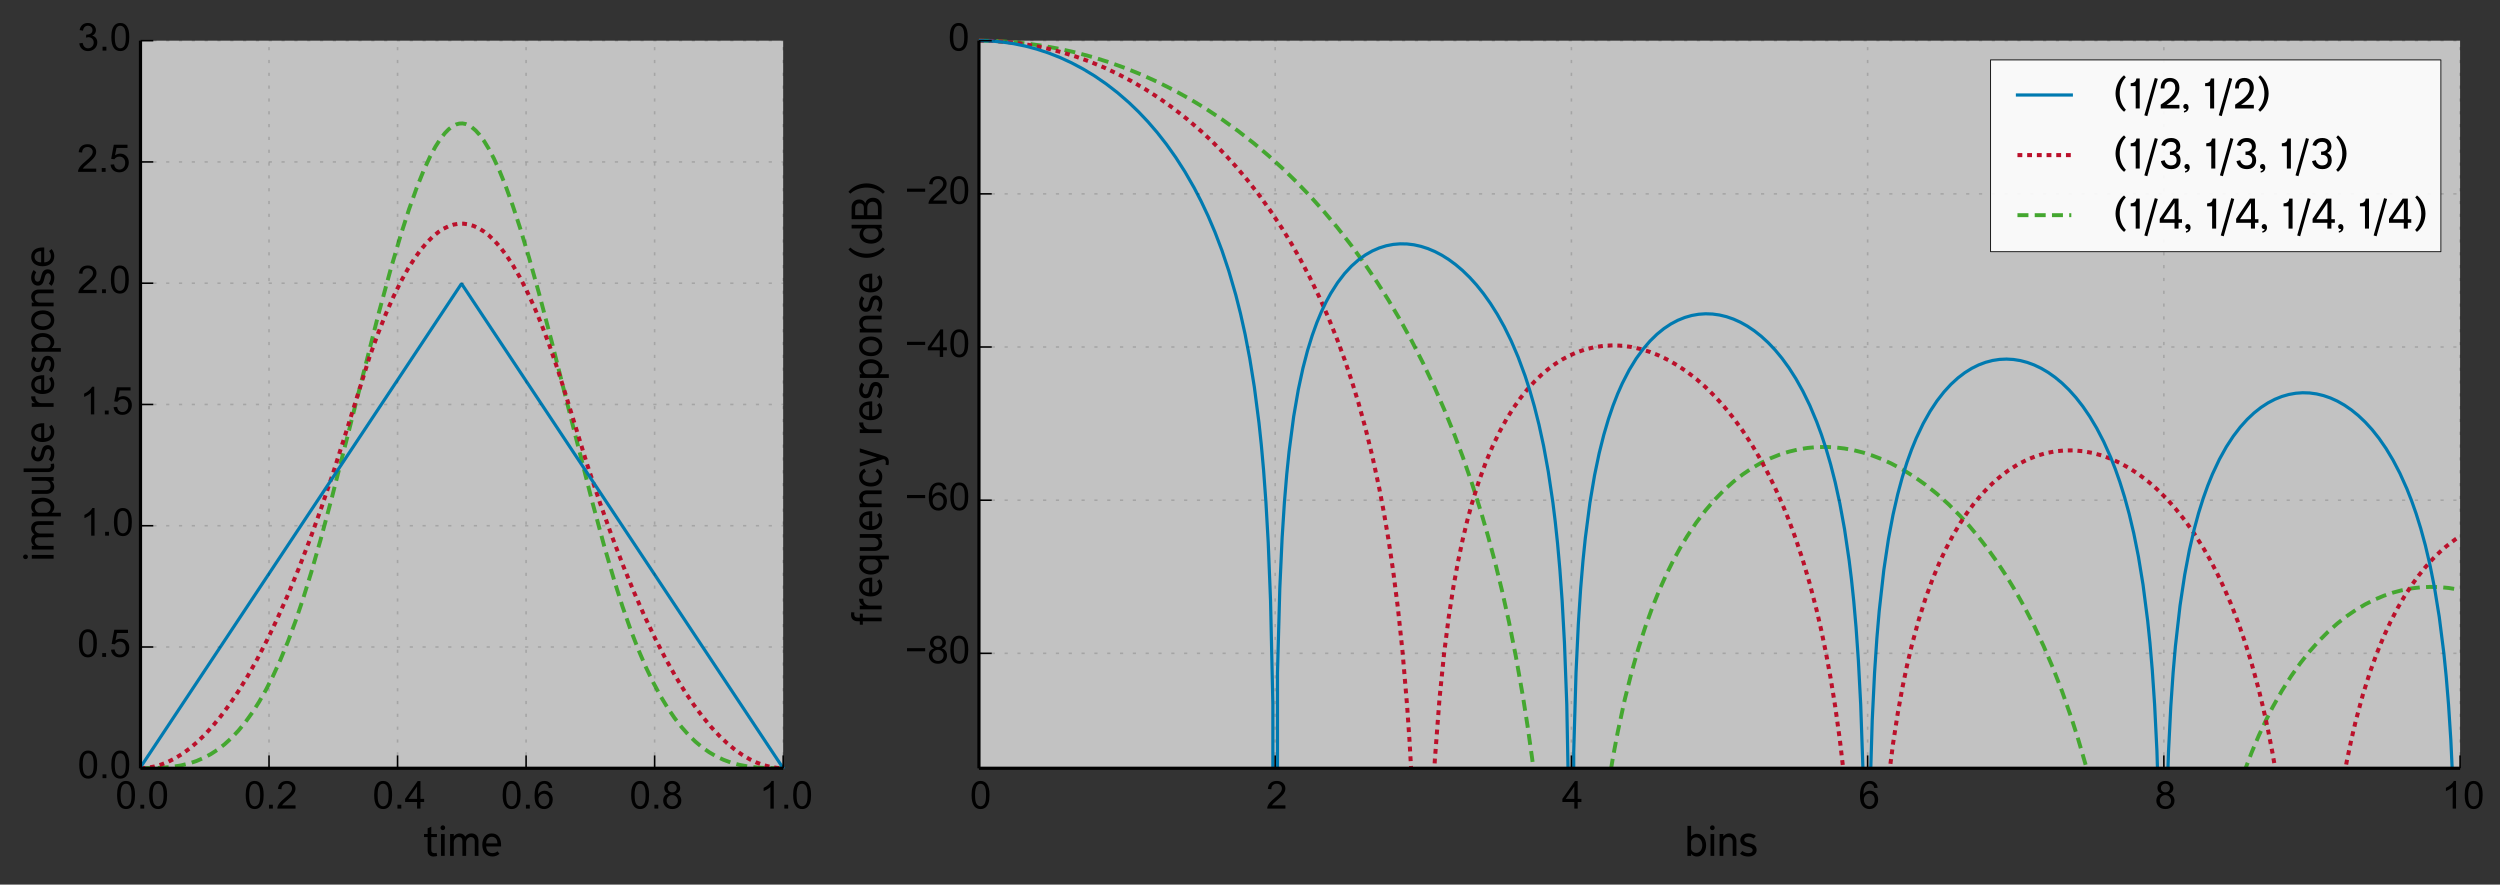 <?xml version="1.0" encoding="utf-8" standalone="no"?>
<!DOCTYPE svg PUBLIC "-//W3C//DTD SVG 1.1//EN"
  "http://www.w3.org/Graphics/SVG/1.1/DTD/svg11.dtd">
<!-- Created with matplotlib (http://matplotlib.org/) -->
<svg height="276pt" version="1.1" viewBox="0 0 780 276" width="780pt" xmlns="http://www.w3.org/2000/svg" xmlns:xlink="http://www.w3.org/1999/xlink">
 <rect x="0" y="0" width="780" height="276" fill="#333333" stroke="none"/>
 <defs>
  <style type="text/css">
*{stroke-linecap:butt;stroke-linejoin:round;}
  </style>
 </defs>
 <g id="figure_1">
  <g id="patch_1">
   <path d="
M0 276.48
L780.48 276.48
L780.48 0
L0 0
z
" style="fill:none;"/>
  </g>
  <g id="axes_1">
   <g id="patch_2">
    <path d="
M43.832 239.69
L244.347 239.69
L244.347 12.687
L43.832 12.687
z
" style="fill:#ffffff;opacity:0.7;"/>
   </g>
   <g id="line2d_1">
    <path clip-path="url(#pfafe77931d)" d="
M43.832 239.69
L43.832 239.69
L49.902 239.583
L53.427 239.296
L56.364 238.836
L58.91 238.225
L61.26 237.451
L63.609 236.443
L65.763 235.287
L67.917 233.886
L70.071 232.215
L72.225 230.25
L74.379 227.969
L76.533 225.346
L78.687 222.359
L80.841 218.983
L82.995 215.196
L85.149 210.972
L87.499 205.84
L89.849 200.13
L92.198 193.811
L94.548 186.854
L97.094 178.619
L100.031 168.357
L103.556 155.212
L108.451 136.005
L118.242 97.39
L121.962 83.745
L125.095 73.119
L127.641 65.227
L129.991 58.644
L132.145 53.281
L134.103 49.025
L135.865 45.746
L137.432 43.301
L138.803 41.548
L139.977 40.345
L141.152 39.433
L142.327 38.824
L143.306 38.554
L144.285 38.509
L145.264 38.689
L146.243 39.09
L147.223 39.704
L148.397 40.715
L149.572 42.011
L150.943 43.869
L152.51 46.427
L154.076 49.423
L155.839 53.281
L157.797 58.129
L159.951 64.081
L162.3 71.234
L165.042 80.328
L168.175 91.531
L172.091 106.426
L178.357 131.312
L184.819 156.708
L188.54 170.467
L191.673 181.224
L194.218 189.246
L196.764 196.52
L199.114 202.581
L201.464 208.047
L203.813 212.948
L206.163 217.314
L208.317 220.874
L210.471 224.035
L212.625 226.82
L214.779 229.254
L216.933 231.36
L219.087 233.161
L221.241 234.682
L223.395 235.947
L225.745 237.061
L228.094 237.929
L230.64 238.627
L233.381 239.14
L236.515 239.485
L240.235 239.658
L244.347 239.69
L244.347 239.69" style="fill:none;stroke:#44a730;stroke-dasharray:3.425,1.957;stroke-dashoffset:0.0;stroke-width:1.223;"/>
   </g>
   <g id="line2d_2">
    <path clip-path="url(#pfafe77931d)" d="
M43.832 239.69
L43.832 239.688
L45.986 239.539
L48.14 239.155
L50.294 238.537
L52.448 237.685
L54.602 236.599
L56.756 235.277
L59.105 233.569
L61.455 231.582
L63.805 229.315
L66.351 226.545
L68.896 223.448
L71.638 219.747
L74.379 215.665
L77.316 210.871
L80.254 205.641
L83.387 199.582
L86.52 193.027
L89.849 185.52
L93.177 177.452
L96.702 168.3
L100.227 158.52
L103.947 147.516
L107.668 135.812
L115.305 111.342
L117.85 104.291
L120.396 97.895
L122.746 92.573
L125.095 87.807
L127.249 83.929
L129.403 80.52
L131.361 77.828
L133.32 75.522
L135.082 73.78
L136.844 72.35
L138.411 71.342
L139.977 70.584
L141.544 70.072
L143.11 69.809
L144.677 69.793
L146.243 70.026
L147.81 70.506
L149.377 71.234
L150.943 72.21
L152.51 73.435
L154.272 75.108
L156.034 77.096
L157.992 79.672
L159.951 82.635
L162.105 86.343
L164.259 90.519
L166.608 95.61
L168.958 101.258
L171.504 108.006
L174.049 115.41
L176.595 123.468
L183.253 145.11
L187.169 156.829
L190.889 167.244
L194.414 176.466
L197.743 184.6
L201.072 192.173
L204.401 199.187
L207.534 205.277
L210.667 210.871
L213.604 215.665
L216.346 219.747
L219.087 223.448
L221.828 226.77
L224.374 229.515
L226.92 231.932
L229.269 233.873
L231.619 235.535
L233.969 236.918
L236.123 237.941
L238.277 238.729
L240.431 239.283
L242.585 239.603
L244.347 239.69
L244.347 239.69" style="fill:none;stroke:#bb102b;stroke-dasharray:1.513,1.513;stroke-dashoffset:0.0;stroke-width:1.261;"/>
   </g>
   <g id="line2d_3">
    <path clip-path="url(#pfafe77931d)" d="
M43.832 239.69
L43.832 239.395
L143.894 88.65
L144.09 88.65
L244.347 239.69
L244.347 239.69" style="fill:none;stroke:#007ab0;stroke-linecap:square;"/>
   </g>
   <g id="matplotlib.axis_1">
    <g id="xtick_1">
     <g id="line2d_4">
      <path clip-path="url(#pfafe77931d)" d="
M43.832 239.69
L43.832 12.687" style="fill:none;opacity:0.15;stroke:#000000;stroke-dasharray:1,3;stroke-dashoffset:0.0;stroke-width:0.5;"/>
     </g>
     <g id="line2d_5">
      <defs>
       <path d="
M0 0
L0 -4" id="m93b0483c22" style="stroke:#000000;stroke-width:0.5;"/>
      </defs>
      <g>
       <use style="stroke:#000000;stroke-width:0.5;" x="43.832" xlink:href="#m93b0483c22" y="239.69"/>
      </g>
     </g>
     <g id="text_1">
      <!-- 0.0 -->
      <defs>
       <path d="
M4.156 35.297
Q4.156 48 6.766 55.734
Q9.375 63.484 14.516 67.672
Q19.672 71.875 27.484 71.875
Q33.25 71.875 37.594 69.547
Q41.938 67.234 44.766 62.859
Q47.609 58.5 49.219 52.219
Q50.828 45.953 50.828 35.297
Q50.828 22.703 48.234 14.969
Q45.656 7.234 40.5 3
Q35.359 -1.219 27.484 -1.219
Q17.141 -1.219 11.234 6.203
Q4.156 15.141 4.156 35.297
M13.188 35.297
Q13.188 17.672 17.312 11.828
Q21.438 6 27.484 6
Q33.547 6 37.672 11.859
Q41.797 17.719 41.797 35.297
Q41.797 52.984 37.672 58.781
Q33.547 64.594 27.391 64.594
Q21.344 64.594 17.719 59.469
Q13.188 52.938 13.188 35.297" id="ArialMT-30"/>
       <path d="
M9.078 0
L9.078 10.016
L19.094 10.016
L19.094 0
z
" id="ArialMT-2e"/>
      </defs>
      <g transform="translate(36.028 252.279)scale(0.12 -0.12)">
       <use xlink:href="#ArialMT-30"/>
       <use x="55.615" xlink:href="#ArialMT-2e"/>
       <use x="83.398" xlink:href="#ArialMT-30"/>
      </g>
     </g>
    </g>
    <g id="xtick_2">
     <g id="line2d_6">
      <path clip-path="url(#pfafe77931d)" d="
M83.935 239.69
L83.935 12.687" style="fill:none;opacity:0.15;stroke:#000000;stroke-dasharray:1,3;stroke-dashoffset:0.0;stroke-width:0.5;"/>
     </g>
     <g id="line2d_7">
      <g>
       <use style="stroke:#000000;stroke-width:0.5;" x="83.935" xlink:href="#m93b0483c22" y="239.69"/>
      </g>
     </g>
     <g id="text_2">
      <!-- 0.2 -->
      <defs>
       <path d="
M50.344 8.453
L50.344 0
L3.031 0
Q2.938 3.172 4.047 6.109
Q5.859 10.938 9.828 15.625
Q13.812 20.312 21.344 26.469
Q33.016 36.031 37.109 41.625
Q41.219 47.219 41.219 52.203
Q41.219 57.422 37.469 61
Q33.734 64.594 27.734 64.594
Q21.391 64.594 17.578 60.781
Q13.766 56.984 13.719 50.25
L4.688 51.172
Q5.609 61.281 11.656 66.578
Q17.719 71.875 27.938 71.875
Q38.234 71.875 44.234 66.156
Q50.25 60.453 50.25 52
Q50.25 47.703 48.484 43.547
Q46.734 39.406 42.656 34.812
Q38.578 30.219 29.109 22.219
Q21.188 15.578 18.938 13.203
Q16.703 10.844 15.234 8.453
z
" id="ArialMT-32"/>
      </defs>
      <g transform="translate(76.16 252.279)scale(0.12 -0.12)">
       <use xlink:href="#ArialMT-30"/>
       <use x="55.615" xlink:href="#ArialMT-2e"/>
       <use x="83.398" xlink:href="#ArialMT-32"/>
      </g>
     </g>
    </g>
    <g id="xtick_3">
     <g id="line2d_8">
      <path clip-path="url(#pfafe77931d)" d="
M124.038 239.69
L124.038 12.687" style="fill:none;opacity:0.15;stroke:#000000;stroke-dasharray:1,3;stroke-dashoffset:0.0;stroke-width:0.5;"/>
     </g>
     <g id="line2d_9">
      <g>
       <use style="stroke:#000000;stroke-width:0.5;" x="124.038" xlink:href="#m93b0483c22" y="239.69"/>
      </g>
     </g>
     <g id="text_3">
      <!-- 0.4 -->
      <defs>
       <path d="
M32.328 0
L32.328 17.141
L1.266 17.141
L1.266 25.203
L33.938 71.578
L41.109 71.578
L41.109 25.203
L50.781 25.203
L50.781 17.141
L41.109 17.141
L41.109 0
z

M32.328 25.203
L32.328 57.469
L9.906 25.203
z
" id="ArialMT-34"/>
      </defs>
      <g transform="translate(116.237 252.279)scale(0.12 -0.12)">
       <use xlink:href="#ArialMT-30"/>
       <use x="55.615" xlink:href="#ArialMT-2e"/>
       <use x="83.398" xlink:href="#ArialMT-34"/>
      </g>
     </g>
    </g>
    <g id="xtick_4">
     <g id="line2d_10">
      <path clip-path="url(#pfafe77931d)" d="
M164.141 239.69
L164.141 12.687" style="fill:none;opacity:0.15;stroke:#000000;stroke-dasharray:1,3;stroke-dashoffset:0.0;stroke-width:0.5;"/>
     </g>
     <g id="line2d_11">
      <g>
       <use style="stroke:#000000;stroke-width:0.5;" x="164.141" xlink:href="#m93b0483c22" y="239.69"/>
      </g>
     </g>
     <g id="text_4">
      <!-- 0.6 -->
      <defs>
       <path d="
M49.75 54.047
L41.016 53.375
Q39.844 58.547 37.703 60.891
Q34.125 64.656 28.906 64.656
Q24.703 64.656 21.531 62.312
Q17.391 59.281 14.984 53.469
Q12.594 47.656 12.5 36.922
Q15.672 41.75 20.266 44.094
Q24.859 46.438 29.891 46.438
Q38.672 46.438 44.844 39.969
Q51.031 33.5 51.031 23.25
Q51.031 16.5 48.125 10.719
Q45.219 4.938 40.141 1.859
Q35.062 -1.219 28.609 -1.219
Q17.625 -1.219 10.688 6.859
Q3.766 14.938 3.766 33.5
Q3.766 54.25 11.422 63.672
Q18.109 71.875 29.438 71.875
Q37.891 71.875 43.281 67.141
Q48.688 62.406 49.75 54.047
M13.875 23.188
Q13.875 18.656 15.797 14.5
Q17.719 10.359 21.188 8.172
Q24.656 6 28.469 6
Q34.031 6 38.031 10.484
Q42.047 14.984 42.047 22.703
Q42.047 30.125 38.078 34.391
Q34.125 38.672 28.125 38.672
Q22.172 38.672 18.016 34.391
Q13.875 30.125 13.875 23.188" id="ArialMT-36"/>
      </defs>
      <g transform="translate(156.325 252.279)scale(0.12 -0.12)">
       <use xlink:href="#ArialMT-30"/>
       <use x="55.615" xlink:href="#ArialMT-2e"/>
       <use x="83.398" xlink:href="#ArialMT-36"/>
      </g>
     </g>
    </g>
    <g id="xtick_5">
     <g id="line2d_12">
      <path clip-path="url(#pfafe77931d)" d="
M204.244 239.69
L204.244 12.687" style="fill:none;opacity:0.15;stroke:#000000;stroke-dasharray:1,3;stroke-dashoffset:0.0;stroke-width:0.5;"/>
     </g>
     <g id="line2d_13">
      <g>
       <use style="stroke:#000000;stroke-width:0.5;" x="204.244" xlink:href="#m93b0483c22" y="239.69"/>
      </g>
     </g>
     <g id="text_5">
      <!-- 0.8 -->
      <defs>
       <path d="
M17.672 38.812
Q12.203 40.828 9.562 44.531
Q6.938 48.25 6.938 53.422
Q6.938 61.234 12.547 66.547
Q18.172 71.875 27.484 71.875
Q36.859 71.875 42.578 66.422
Q48.297 60.984 48.297 53.172
Q48.297 48.188 45.672 44.5
Q43.062 40.828 37.75 38.812
Q44.344 36.672 47.781 31.875
Q51.219 27.094 51.219 20.453
Q51.219 11.281 44.719 5.031
Q38.234 -1.219 27.641 -1.219
Q17.047 -1.219 10.547 5.047
Q4.047 11.328 4.047 20.703
Q4.047 27.688 7.594 32.391
Q11.141 37.109 17.672 38.812
M15.922 53.719
Q15.922 48.641 19.188 45.406
Q22.469 42.188 27.688 42.188
Q32.766 42.188 36.016 45.375
Q39.266 48.578 39.266 53.219
Q39.266 58.062 35.906 61.359
Q32.562 64.656 27.594 64.656
Q22.562 64.656 19.234 61.422
Q15.922 58.203 15.922 53.719
M13.094 20.656
Q13.094 16.891 14.875 13.375
Q16.656 9.859 20.172 7.922
Q23.688 6 27.734 6
Q34.031 6 38.125 10.047
Q42.234 14.109 42.234 20.359
Q42.234 26.703 38.016 30.859
Q33.797 35.016 27.438 35.016
Q21.234 35.016 17.156 30.906
Q13.094 26.812 13.094 20.656" id="ArialMT-38"/>
      </defs>
      <g transform="translate(196.417 252.279)scale(0.12 -0.12)">
       <use xlink:href="#ArialMT-30"/>
       <use x="55.615" xlink:href="#ArialMT-2e"/>
       <use x="83.398" xlink:href="#ArialMT-38"/>
      </g>
     </g>
    </g>
    <g id="xtick_6">
     <g id="line2d_14">
      <path clip-path="url(#pfafe77931d)" d="
M244.347 239.69
L244.347 12.687" style="fill:none;opacity:0.15;stroke:#000000;stroke-dasharray:1,3;stroke-dashoffset:0.0;stroke-width:0.5;"/>
     </g>
     <g id="line2d_15">
      <g>
       <use style="stroke:#000000;stroke-width:0.5;" x="244.347" xlink:href="#m93b0483c22" y="239.69"/>
      </g>
     </g>
     <g id="text_6">
      <!-- 1.0 -->
      <defs>
       <path d="
M37.25 0
L28.469 0
L28.469 56
Q25.297 52.984 20.141 49.953
Q14.984 46.922 10.891 45.406
L10.891 53.906
Q18.266 57.375 23.781 62.297
Q29.297 67.234 31.594 71.875
L37.25 71.875
z
" id="ArialMT-31"/>
      </defs>
      <g transform="translate(236.947 252.279)scale(0.12 -0.12)">
       <use xlink:href="#ArialMT-31"/>
       <use x="55.615" xlink:href="#ArialMT-2e"/>
       <use x="83.398" xlink:href="#ArialMT-30"/>
      </g>
     </g>
    </g>
    <g id="text_7">
     <!-- time -->
     <defs>
      <path d="
M36.203 -0.297
Q34.203 -0.797 32.047 -1.297
Q29.906 -1.797 26.5 -1.797
Q23.406 -1.797 20.656 -0.797
Q17.906 0.203 15.844 2.203
Q13.797 4.203 12.594 7.141
Q11.406 10.094 11.406 14.094
L11.406 48.906
L2 48.906
L2 56.797
L11.406 56.797
L11.406 71.5
L20.906 75.797
L20.906 56.797
L35.594 56.797
L35.594 48.906
L20.906 48.906
L20.906 16.297
Q20.906 11.094 22.953 9.094
Q25 7.094 29.406 7.094
Q32 7.094 34.703 7.906
z
" id="TransportNew-Light-74"/>
      <path d="
M80.203 39.406
L80.203 0
L70.594 0
L70.594 38.5
Q70.594 41.203 69.797 43.141
Q69 45.094 67.641 46.344
Q66.297 47.594 64.438 48.25
Q62.594 48.906 60.594 48.906
Q58.5 48.906 56.297 47.953
Q54.094 47 52.297 45.203
Q50.5 43.406 49.344 40.906
Q48.203 38.406 48.203 35.297
L48.203 0
L38.594 0
L38.5 38.594
Q38.5 43.703 36 46.344
Q33.5 49 29 49
Q26.5 49 24.203 48
Q21.906 47 20.094 45.203
Q18.297 43.406 17.188 40.906
Q16.094 38.406 16.094 35.297
L16.094 0
L6.5 0
L6.5 56.797
L16.094 56.797
L16.094 50.594
Q19.594 54.797 23.344 56.547
Q27.094 58.297 31.203 58.297
Q36 58.297 39.75 56.188
Q43.5 54.094 45.906 49.906
Q49.594 54.5 53.438 56.453
Q57.297 58.406 61.797 58.406
Q66.094 58.406 69.5 57
Q72.906 55.594 75.297 53.094
Q77.703 50.594 78.953 47.094
Q80.203 43.594 80.203 39.406" id="TransportNew-Light-6d"/>
      <path d="
M52.906 25.703
L52.906 24.406
L14.094 24.406
Q14.5 16 18.891 11.547
Q23.297 7.094 30.297 7.094
Q37.906 7.094 43.5 11.797
L48.703 5.297
Q45 2 40.297 0.141
Q35.594 -1.703 30.406 -1.703
Q24.094 -1.703 19.141 0.594
Q14.203 2.906 10.844 7
Q7.5 11.094 5.75 16.641
Q4 22.203 4 28.703
Q4 35 5.641 40.453
Q7.297 45.906 10.438 49.844
Q13.594 53.797 18.188 56.047
Q22.797 58.297 28.594 58.297
Q35.094 58.297 39.75 55.844
Q44.406 53.406 47.406 49.047
Q50.406 44.703 51.75 38.703
Q53.094 32.703 52.906 25.703
M43.297 32.406
Q43.297 36.594 42.25 39.797
Q41.203 43 39.25 45.141
Q37.297 47.297 34.547 48.438
Q31.797 49.594 28.594 49.594
Q25.406 49.594 22.703 48.344
Q20 47.094 18.094 44.797
Q16.203 42.5 15.141 39.344
Q14.094 36.203 14.094 32.406
z
" id="TransportNew-Light-65"/>
      <path d="
M18.297 73.094
Q18.297 70.5 16.547 68.641
Q14.797 66.797 12.297 66.797
Q9.703 66.797 7.953 68.641
Q6.203 70.5 6.203 73.094
Q6.203 75.703 7.953 77.547
Q9.703 79.406 12.297 79.406
Q14.797 79.406 16.547 77.547
Q18.297 75.703 18.297 73.094
M17.094 0
L7.5 0
L7.5 56.703
L17.094 56.703
z
" id="TransportNew-Light-69"/>
     </defs>
     <g transform="translate(132.054 267.024)scale(0.12 -0.12)">
      <use xlink:href="#TransportNew-Light-74"/>
      <use x="38.7" xlink:href="#TransportNew-Light-69"/>
      <use x="63.3" xlink:href="#TransportNew-Light-6d"/>
      <use x="149.5" xlink:href="#TransportNew-Light-65"/>
     </g>
    </g>
   </g>
   <g id="matplotlib.axis_2">
    <g id="ytick_1">
     <g id="line2d_16">
      <path clip-path="url(#pfafe77931d)" d="
M43.832 239.69
L244.347 239.69" style="fill:none;opacity:0.15;stroke:#000000;stroke-dasharray:1,3;stroke-dashoffset:0.0;stroke-width:0.5;"/>
     </g>
     <g id="line2d_17">
      <defs>
       <path d="
M0 0
L4 0" id="m728421d6d4" style="stroke:#000000;stroke-width:0.5;"/>
      </defs>
      <g>
       <use style="stroke:#000000;stroke-width:0.5;" x="43.832" xlink:href="#m728421d6d4" y="239.69"/>
      </g>
     </g>
     <g id="text_8">
      <!-- 0.0 -->
      <g transform="translate(24.224 242.792)scale(0.12 -0.12)">
       <use xlink:href="#ArialMT-30"/>
       <use x="55.615" xlink:href="#ArialMT-2e"/>
       <use x="83.398" xlink:href="#ArialMT-30"/>
      </g>
     </g>
    </g>
    <g id="ytick_2">
     <g id="line2d_18">
      <path clip-path="url(#pfafe77931d)" d="
M43.832 201.856
L244.347 201.856" style="fill:none;opacity:0.15;stroke:#000000;stroke-dasharray:1,3;stroke-dashoffset:0.0;stroke-width:0.5;"/>
     </g>
     <g id="line2d_19">
      <g>
       <use style="stroke:#000000;stroke-width:0.5;" x="43.832" xlink:href="#m728421d6d4" y="201.856"/>
      </g>
     </g>
     <g id="text_9">
      <!-- 0.5 -->
      <defs>
       <path d="
M4.156 18.75
L13.375 19.531
Q14.406 12.797 18.141 9.391
Q21.875 6 27.156 6
Q33.5 6 37.891 10.781
Q42.281 15.578 42.281 23.484
Q42.281 31 38.062 35.344
Q33.844 39.703 27 39.703
Q22.75 39.703 19.328 37.766
Q15.922 35.844 13.969 32.766
L5.719 33.844
L12.641 70.609
L48.25 70.609
L48.25 62.203
L19.672 62.203
L15.828 42.969
Q22.266 47.469 29.344 47.469
Q38.719 47.469 45.156 40.969
Q51.609 34.469 51.609 24.266
Q51.609 14.547 45.953 7.469
Q39.062 -1.219 27.156 -1.219
Q17.391 -1.219 11.203 4.25
Q5.031 9.719 4.156 18.75" id="ArialMT-35"/>
      </defs>
      <g transform="translate(24.131 204.958)scale(0.12 -0.12)">
       <use xlink:href="#ArialMT-30"/>
       <use x="55.615" xlink:href="#ArialMT-2e"/>
       <use x="83.398" xlink:href="#ArialMT-35"/>
      </g>
     </g>
    </g>
    <g id="ytick_3">
     <g id="line2d_20">
      <path clip-path="url(#pfafe77931d)" d="
M43.832 164.022
L244.347 164.022" style="fill:none;opacity:0.15;stroke:#000000;stroke-dasharray:1,3;stroke-dashoffset:0.0;stroke-width:0.5;"/>
     </g>
     <g id="line2d_21">
      <g>
       <use style="stroke:#000000;stroke-width:0.5;" x="43.832" xlink:href="#m728421d6d4" y="164.022"/>
      </g>
     </g>
     <g id="text_10">
      <!-- 1.0 -->
      <g transform="translate(25.032 167.125)scale(0.12 -0.12)">
       <use xlink:href="#ArialMT-31"/>
       <use x="55.615" xlink:href="#ArialMT-2e"/>
       <use x="83.398" xlink:href="#ArialMT-30"/>
      </g>
     </g>
    </g>
    <g id="ytick_4">
     <g id="line2d_22">
      <path clip-path="url(#pfafe77931d)" d="
M43.832 126.189
L244.347 126.189" style="fill:none;opacity:0.15;stroke:#000000;stroke-dasharray:1,3;stroke-dashoffset:0.0;stroke-width:0.5;"/>
     </g>
     <g id="line2d_23">
      <g>
       <use style="stroke:#000000;stroke-width:0.5;" x="43.832" xlink:href="#m728421d6d4" y="126.189"/>
      </g>
     </g>
     <g id="text_11">
      <!-- 1.5 -->
      <g transform="translate(24.939 129.291)scale(0.12 -0.12)">
       <use xlink:href="#ArialMT-31"/>
       <use x="55.615" xlink:href="#ArialMT-2e"/>
       <use x="83.398" xlink:href="#ArialMT-35"/>
      </g>
     </g>
    </g>
    <g id="ytick_5">
     <g id="line2d_24">
      <path clip-path="url(#pfafe77931d)" d="
M43.832 88.355
L244.347 88.355" style="fill:none;opacity:0.15;stroke:#000000;stroke-dasharray:1,3;stroke-dashoffset:0.0;stroke-width:0.5;"/>
     </g>
     <g id="line2d_25">
      <g>
       <use style="stroke:#000000;stroke-width:0.5;" x="43.832" xlink:href="#m728421d6d4" y="88.355"/>
      </g>
     </g>
     <g id="text_12">
      <!-- 2.0 -->
      <g transform="translate(24.078 91.457)scale(0.12 -0.12)">
       <use xlink:href="#ArialMT-32"/>
       <use x="55.615" xlink:href="#ArialMT-2e"/>
       <use x="83.398" xlink:href="#ArialMT-30"/>
      </g>
     </g>
    </g>
    <g id="ytick_6">
     <g id="line2d_26">
      <path clip-path="url(#pfafe77931d)" d="
M43.832 50.521
L244.347 50.521" style="fill:none;opacity:0.15;stroke:#000000;stroke-dasharray:1,3;stroke-dashoffset:0.0;stroke-width:0.5;"/>
     </g>
     <g id="line2d_27">
      <g>
       <use style="stroke:#000000;stroke-width:0.5;" x="43.832" xlink:href="#m728421d6d4" y="50.521"/>
      </g>
     </g>
     <g id="text_13">
      <!-- 2.5 -->
      <g transform="translate(23.984 53.623)scale(0.12 -0.12)">
       <use xlink:href="#ArialMT-32"/>
       <use x="55.615" xlink:href="#ArialMT-2e"/>
       <use x="83.398" xlink:href="#ArialMT-35"/>
      </g>
     </g>
    </g>
    <g id="ytick_7">
     <g id="line2d_28">
      <path clip-path="url(#pfafe77931d)" d="
M43.832 12.687
L244.347 12.687" style="fill:none;opacity:0.15;stroke:#000000;stroke-dasharray:1,3;stroke-dashoffset:0.0;stroke-width:0.5;"/>
     </g>
     <g id="line2d_29">
      <g>
       <use style="stroke:#000000;stroke-width:0.5;" x="43.832" xlink:href="#m728421d6d4" y="12.687"/>
      </g>
     </g>
     <g id="text_14">
      <!-- 3.0 -->
      <defs>
       <path d="
M4.203 18.891
L12.984 20.062
Q14.5 12.594 18.141 9.297
Q21.781 6 27 6
Q33.203 6 37.469 10.297
Q41.75 14.594 41.75 20.953
Q41.75 27 37.797 30.922
Q33.844 34.859 27.734 34.859
Q25.25 34.859 21.531 33.891
L22.516 41.609
Q23.391 41.5 23.922 41.5
Q29.547 41.5 34.031 44.422
Q38.531 47.359 38.531 53.469
Q38.531 58.297 35.25 61.469
Q31.984 64.656 26.812 64.656
Q21.688 64.656 18.266 61.422
Q14.844 58.203 13.875 51.766
L5.078 53.328
Q6.688 62.156 12.391 67.016
Q18.109 71.875 26.609 71.875
Q32.469 71.875 37.391 69.359
Q42.328 66.844 44.938 62.5
Q47.562 58.156 47.562 53.266
Q47.562 48.641 45.062 44.828
Q42.578 41.016 37.703 38.766
Q44.047 37.312 47.562 32.688
Q51.078 28.078 51.078 21.141
Q51.078 11.766 44.234 5.25
Q37.406 -1.266 26.953 -1.266
Q17.531 -1.266 11.297 4.344
Q5.078 9.969 4.203 18.891" id="ArialMT-33"/>
      </defs>
      <g transform="translate(24.23 15.789)scale(0.12 -0.12)">
       <use xlink:href="#ArialMT-33"/>
       <use x="55.615" xlink:href="#ArialMT-2e"/>
       <use x="83.398" xlink:href="#ArialMT-30"/>
      </g>
     </g>
    </g>
    <g id="text_15">
     <!-- impulse response -->
     <defs>
      <path d="
M49.703 0
L40 0
L40 6.094
Q36.797 2.297 32.844 0.297
Q28.906 -1.703 24.5 -1.703
Q20.406 -1.703 17 -0.203
Q13.594 1.297 11.141 4
Q8.703 6.703 7.344 10.344
Q6 14 6 18.297
L6 56.797
L15.703 56.797
L15.703 20.594
Q15.703 14.406 18.594 11.094
Q21.5 7.797 26.906 7.797
Q29.094 7.797 31.438 8.5
Q33.797 9.203 35.688 10.844
Q37.594 12.5 38.797 15.094
Q40 17.703 40 21.5
L40 56.797
L49.703 56.797
z
" id="TransportNew-Light-75"/>
      <path d="
M55.094 28.297
Q55.094 22.203 53.344 16.75
Q51.594 11.297 48.438 7.141
Q45.297 3 40.891 0.594
Q36.5 -1.797 31.203 -1.797
Q26.797 -1.797 22.938 0
Q19.094 1.797 16.094 5.203
L16.094 -18.797
L6.5 -18.797
L6.5 56.703
L16.094 56.703
L16.094 51.094
Q19.297 54.906 23 56.656
Q26.703 58.406 31.5 58.406
Q37 58.406 41.391 55.906
Q45.797 53.406 48.844 49.25
Q51.906 45.094 53.5 39.641
Q55.094 34.203 55.094 28.297
M45.203 28.094
Q45.203 31.703 44.203 35.453
Q43.203 39.203 41.203 42.203
Q39.203 45.203 36.203 47.094
Q33.203 49 29.203 49
Q27.406 49 25.156 48.297
Q22.906 47.594 20.844 46.141
Q18.797 44.703 17.391 42.453
Q16 40.203 16 37
L16 19.906
Q16 16.906 17.25 14.656
Q18.5 12.406 20.344 10.844
Q22.203 9.297 24.5 8.5
Q26.797 7.703 28.906 7.703
Q32.906 7.703 36 9.344
Q39.094 11 41.094 13.797
Q43.094 16.594 44.141 20.297
Q45.203 24 45.203 28.094" id="TransportNew-Light-70"/>
      <path d="
M46.5 15.203
Q46.5 10.906 44.75 7.703
Q43 4.5 40.047 2.391
Q37.094 0.297 33.141 -0.75
Q29.203 -1.797 24.797 -1.797
Q18.797 -1.797 13.438 -0.047
Q8.094 1.703 3.5 5.594
L9.406 12.703
Q13.203 9.703 17.453 8.344
Q21.703 7 25.203 7
Q27.406 7 29.406 7.391
Q31.406 7.797 32.906 8.688
Q34.406 9.594 35.297 11.094
Q36.203 12.594 36.203 14.797
Q36.203 16.406 35.391 17.75
Q34.594 19.094 33.344 20.047
Q32.094 21 30.438 21.703
Q28.797 22.406 27.094 22.906
L17.203 25.5
Q14.594 26.203 12.25 27.391
Q9.906 28.594 8.094 30.438
Q6.297 32.297 5.188 34.844
Q4.094 37.406 4.094 40.703
Q4.094 45 5.844 48.344
Q7.594 51.703 10.438 53.891
Q13.297 56.094 17.047 57.25
Q20.797 58.406 24.906 58.406
Q30.297 58.406 35.344 56.75
Q40.406 55.094 44.703 51.906
L39 45.203
Q36.406 46.906 32.953 48.25
Q29.5 49.594 25.703 49.594
Q23.5 49.594 21.453 49.094
Q19.406 48.594 17.844 47.594
Q16.297 46.594 15.344 45.047
Q14.406 43.5 14.406 41.406
Q14.406 39.094 16 37.094
Q17.594 35.094 21.797 34
L32.203 31.297
Q35.094 30.5 37.688 29.297
Q40.297 28.094 42.25 26.188
Q44.203 24.297 45.344 21.594
Q46.5 18.906 46.5 15.203" id="TransportNew-Light-73"/>
      <path d="
M33.906 47.594
L33 47.594
Q29.797 47.703 26.75 46.641
Q23.703 45.594 21.344 43.5
Q19 41.406 17.594 38.297
Q16.203 35.203 16.203 31.203
L16.203 0
L6.5 0
L6.5 56.797
L16.203 56.797
L16.203 47.703
Q18.703 53.094 23.297 55.938
Q27.906 58.797 33.906 58.297
z
" id="TransportNew-Light-72"/>
      <path id="TransportNew-Light-20"/>
      <path d="
M55 27.703
Q55 21.203 53.203 15.797
Q51.406 10.406 48.094 6.5
Q44.797 2.594 40.094 0.438
Q35.406 -1.703 29.594 -1.703
Q23.797 -1.703 19.094 0.438
Q14.406 2.594 11.047 6.5
Q7.703 10.406 5.844 15.75
Q4 21.094 4 27.594
Q4 34.406 5.703 40.047
Q7.406 45.703 10.656 49.797
Q13.906 53.906 18.656 56.203
Q23.406 58.5 29.594 58.5
Q35.703 58.5 40.453 56.203
Q45.203 53.906 48.391 49.797
Q51.594 45.703 53.297 40.047
Q55 34.406 55 27.703
M45.5 27.594
Q45.5 31.703 44.453 35.641
Q43.406 39.594 41.406 42.688
Q39.406 45.797 36.453 47.688
Q33.5 49.594 29.594 49.594
Q25.703 49.594 22.703 47.688
Q19.703 45.797 17.641 42.688
Q15.594 39.594 14.594 35.641
Q13.594 31.703 13.594 27.594
Q13.594 23.406 14.641 19.703
Q15.703 16 17.75 13.25
Q19.797 10.5 22.797 8.844
Q25.797 7.203 29.594 7.203
Q33.406 7.203 36.344 8.844
Q39.297 10.5 41.344 13.25
Q43.406 16 44.453 19.703
Q45.5 23.406 45.5 27.594" id="TransportNew-Light-6f"/>
      <path d="
M50.203 0
L40.5 0
L40.5 36.203
Q40.5 42.406 37.594 45.703
Q34.703 49 29.297 49
Q27 49 24.641 48.297
Q22.297 47.594 20.438 45.938
Q18.594 44.297 17.391 41.688
Q16.203 39.094 16.203 35.297
L16.203 0
L6.5 0
L6.5 56.797
L16.203 56.797
L16.203 50.594
Q19.406 54.594 23.344 56.5
Q27.297 58.406 31.703 58.406
Q35.797 58.406 39.188 56.906
Q42.594 55.406 45.047 52.75
Q47.5 50.094 48.844 46.438
Q50.203 42.797 50.203 38.5
z
" id="TransportNew-Light-6e"/>
      <path d="
M28.594 -0.703
Q26.594 -1.203 24.891 -1.453
Q23.203 -1.703 21 -1.703
Q17.703 -1.703 15 -0.5
Q12.297 0.703 10.391 2.844
Q8.5 5 7.5 7.953
Q6.5 10.906 6.5 14.406
L6.5 78
L16 78
L16 15.297
Q16 11.406 17.797 9.25
Q19.594 7.094 23.203 7.094
Q24.5 7.094 25.453 7.25
Q26.406 7.406 27.5 7.703
z
" id="TransportNew-Light-6c"/>
     </defs>
     <g transform="translate(16.729 175.196)rotate(-90.0)scale(0.12 -0.12)">
      <use xlink:href="#TransportNew-Light-69"/>
      <use x="24.6" xlink:href="#TransportNew-Light-6d"/>
      <use x="110.8" xlink:href="#TransportNew-Light-70"/>
      <use x="169.9" xlink:href="#TransportNew-Light-75"/>
      <use x="226.1" xlink:href="#TransportNew-Light-6c"/>
      <use x="256.2" xlink:href="#TransportNew-Light-73"/>
      <use x="306.7" xlink:href="#TransportNew-Light-65"/>
      <use x="363.6" xlink:href="#TransportNew-Light-20"/>
      <use x="395.6" xlink:href="#TransportNew-Light-72"/>
      <use x="431.5" xlink:href="#TransportNew-Light-65"/>
      <use x="488.4" xlink:href="#TransportNew-Light-73"/>
      <use x="538.9" xlink:href="#TransportNew-Light-70"/>
      <use x="598" xlink:href="#TransportNew-Light-6f"/>
      <use x="657" xlink:href="#TransportNew-Light-6e"/>
      <use x="713.2" xlink:href="#TransportNew-Light-73"/>
      <use x="763.7" xlink:href="#TransportNew-Light-65"/>
     </g>
    </g>
   </g>
   <g id="patch_3">
    <path d="
M43.832 239.69
L244.347 239.69" style="fill:none;stroke:#000000;"/>
   </g>
   <g id="patch_4">
    <path d="
M43.832 239.69
L43.832 12.687" style="fill:none;stroke:#000000;"/>
   </g>
  </g>
  <g id="axes_2">
   <g id="patch_5">
    <path d="
M305.432 239.69
L767.547 239.69
L767.547 12.687
L305.432 12.687
z
" style="fill:#ffffff;opacity:0.7;"/>
   </g>
   <g id="line2d_30">
    <path clip-path="url(#p52a0ef9f05)" d="
M305.432 12.687
L310.486 12.79
L315.541 13.098
L320.595 13.614
L325.649 14.337
L330.704 15.271
L335.758 16.418
L340.813 17.782
L345.867 19.367
L350.921 21.18
L355.976 23.224
L361.03 25.509
L366.085 28.042
L371.139 30.834
L376.193 33.895
L381.247 37.238
L386.302 40.879
L391.357 44.836
L395.689 48.494
L400.021 52.415
L404.353 56.615
L408.686 61.115
L413.018 65.939
L417.351 71.113
L421.683 76.673
L426.015 82.656
L429.625 88
L433.235 93.705
L436.846 99.812
L440.456 106.367
L444.066 113.432
L447.677 121.079
L450.565 127.679
L453.453 134.772
L456.341 142.434
L459.229 150.761
L462.118 159.877
L464.284 167.329
L466.45 175.409
L468.616 184.235
L470.782 193.963
L472.949 204.807
L475.115 217.071
L476.559 226.249
L478.003 236.442
L479.447 247.915
L480.892 261.055
L482.419 277.48
M497.695 277.48
L498.943 265.927
L500.387 254.548
L501.831 244.726
L503.275 236.112
L504.719 228.463
L506.886 218.425
L509.051 209.753
L511.217 202.162
L513.384 195.45
L515.55 189.468
L517.716 184.103
L519.882 179.269
L522.048 174.896
L524.215 170.928
L526.381 167.322
L529.269 163.012
L532.157 159.205
L535.045 155.846
L537.934 152.887
L540.822 150.292
L543.71 148.029
L546.598 146.072
L549.487 144.399
L552.375 142.993
L555.263 141.837
L558.151 140.92
L561.039 140.23
L563.928 139.759
L566.816 139.499
L569.704 139.444
L572.592 139.589
L575.481 139.931
L578.369 140.467
L581.257 141.196
L584.145 142.118
L587.033 143.231
L589.922 144.539
L593.532 146.451
L597.142 148.677
L600.752 151.228
L604.363 154.115
L607.973 157.357
L611.583 160.972
L614.471 164.152
L617.36 167.603
L620.248 171.344
L623.136 175.398
L626.024 179.792
L628.913 184.557
L631.801 189.732
L634.689 195.364
L637.577 201.513
L640.465 208.25
L643.354 215.67
L646.242 223.895
L648.408 230.686
L650.574 238.11
L652.74 246.28
L654.907 255.351
L657.073 265.53
L659.301 277.48
M690.104 277.48
L691.732 270.013
L693.898 261.203
L696.063 253.427
L698.23 246.497
L700.396 240.273
L702.562 234.65
L704.728 229.545
L706.895 224.893
L709.061 220.641
L711.949 215.52
L714.837 210.952
L717.726 206.872
L720.614 203.226
L723.502 199.974
L726.39 197.078
L729.278 194.512
L732.167 192.25
L735.055 190.272
L737.943 188.561
L740.831 187.103
L743.72 185.886
L746.608 184.898
L749.496 184.134
L752.384 183.584
L755.272 183.243
L758.161 183.108
L761.049 183.174
L763.937 183.44
L766.825 183.905
L767.547 184.052
L767.547 184.052" style="fill:none;stroke:#44a730;stroke-dasharray:3.425,1.957;stroke-dashoffset:0.0;stroke-width:1.223;"/>
   </g>
   <g id="line2d_31">
    <path clip-path="url(#p52a0ef9f05)" d="
M305.432 12.687
L309.764 12.788
L314.097 13.089
L318.429 13.594
L322.761 14.302
L327.094 15.218
L331.426 16.345
L335.758 17.688
L340.091 19.252
L344.423 21.044
L348.755 23.074
L353.088 25.35
L357.42 27.884
L361.752 30.691
L366.085 33.787
L370.417 37.191
L374.749 40.927
L378.359 44.313
L381.97 47.968
L385.58 51.916
L389.19 56.183
L392.8 60.803
L396.411 65.816
L400.021 71.273
L402.91 75.999
L405.798 81.089
L408.686 86.592
L411.574 92.571
L414.462 99.106
L417.351 106.302
L419.517 112.215
L421.683 118.658
L423.849 125.731
L426.015 133.575
L428.181 142.381
L430.347 152.43
L431.792 160.021
L433.235 168.533
L434.68 178.236
L436.124 189.536
L437.568 203.097
L439.012 220.113
L439.734 230.602
L440.456 243.093
L441.178 258.569
L441.847 277.48
M445.825 277.48
L446.233 265.315
L446.955 249.494
L447.677 237.019
L449.121 218.02
L450.565 203.794
L452.009 192.486
L453.453 183.149
L454.898 175.237
L456.341 168.405
L457.786 162.42
L459.229 157.119
L461.396 150.199
L463.562 144.268
L465.728 139.131
L467.894 134.645
L470.06 130.707
L472.227 127.237
L474.393 124.174
L476.559 121.469
L478.725 119.083
L480.892 116.985
L483.057 115.148
L485.223 113.55
L487.39 112.175
L489.556 111.007
L491.722 110.033
L494.61 109.018
L497.499 108.31
L500.387 107.891
L503.275 107.75
L506.163 107.878
L509.051 108.266
L511.94 108.913
L514.828 109.815
L517.716 110.974
L520.604 112.393
L523.493 114.076
L526.381 116.032
L529.269 118.273
L532.157 120.811
L535.045 123.665
L537.934 126.858
L540.822 130.418
L543.71 134.381
L546.598 138.791
L549.487 143.707
L551.652 147.77
L553.819 152.198
L555.985 157.041
L558.151 162.361
L560.317 168.238
L562.484 174.779
L564.65 182.128
L566.816 190.483
L568.26 196.753
L569.704 203.719
L571.148 211.549
L572.592 220.479
L574.036 230.865
L575.481 243.27
L576.925 258.677
L578.267 277.48
M586.171 277.48
L586.311 275.2
L587.756 257.004
L589.199 243.123
L590.644 231.94
L592.088 222.609
L593.532 214.63
L594.976 207.685
L596.42 201.557
L598.586 193.572
L600.752 186.727
L602.919 180.782
L605.085 175.568
L607.251 170.962
L609.417 166.873
L611.583 163.229
L613.75 159.976
L615.916 157.068
L618.082 154.472
L620.248 152.157
L622.414 150.099
L624.58 148.279
L626.746 146.68
L629.634 144.867
L632.523 143.395
L635.411 142.241
L638.299 141.389
L641.187 140.826
L644.076 140.541
L646.964 140.526
L649.852 140.778
L652.74 141.293
L655.628 142.073
L658.517 143.118
L661.405 144.435
L664.293 146.031
L667.181 147.914
L670.07 150.1
L672.958 152.605
L675.846 155.45
L678.734 158.664
L681.622 162.28
L684.511 166.342
L687.399 170.905
L689.565 174.697
L691.732 178.849
L693.898 183.407
L696.063 188.431
L698.23 193.996
L700.396 200.203
L702.562 207.186
L704.728 215.131
L706.173 221.09
L707.616 227.705
L709.061 235.126
L710.505 243.565
L711.949 253.332
L713.393 264.914
L714.679 277.48
M726.54 277.48
L727.834 265.564
L729.278 254.672
L730.722 245.524
L732.167 237.658
L733.61 230.779
L735.055 224.685
L737.221 216.711
L739.387 209.843
L741.553 203.853
L743.72 198.578
L745.886 193.9
L748.051 189.73
L750.218 186
L752.384 182.656
L754.55 179.654
L756.716 176.961
L758.883 174.548
L761.049 172.392
L763.215 170.472
L766.103 168.252
L767.547 167.279
L767.547 167.279" style="fill:none;stroke:#bb102b;stroke-dasharray:1.513,1.513;stroke-dashoffset:0.0;stroke-width:1.261;"/>
   </g>
   <g id="line2d_32">
    <path clip-path="url(#p52a0ef9f05)" d="
M305.432 12.687
L309.042 12.792
L312.652 13.106
L316.263 13.631
L319.873 14.371
L323.483 15.331
L327.094 16.516
L330.704 17.935
L334.314 19.598
L337.924 21.517
L341.535 23.708
L345.145 26.191
L348.755 28.988
L352.365 32.131
L355.253 34.917
L358.142 37.972
L361.03 41.324
L363.918 45.01
L366.806 49.077
L369.695 53.584
L372.583 58.61
L374.749 62.786
L376.916 67.375
L379.082 72.461
L381.247 78.153
L383.414 84.613
L385.58 92.076
L387.024 97.786
L388.468 104.275
L389.912 111.799
L391.357 120.774
L392.8 131.936
L393.523 138.752
L394.245 146.794
L394.967 156.631
L395.689 169.344
L396.411 187.449
L397.133 219.729
L397.142 277.48
M398.566 277.48
L398.577 209.799
L399.299 183.544
L400.021 167.835
L400.743 156.642
L401.465 147.976
L402.187 140.931
L403.631 129.932
L405.075 121.554
L406.52 114.854
L407.964 109.326
L409.408 104.664
L410.852 100.672
L412.296 97.216
L413.74 94.2
L415.184 91.552
L417.351 88.157
L419.517 85.341
L421.683 83.007
L423.849 81.087
L426.015 79.529
L428.181 78.294
L430.347 77.352
L432.514 76.679
L434.68 76.257
L436.846 76.074
L439.012 76.118
L441.178 76.384
L443.345 76.868
L445.511 77.566
L447.677 78.481
L449.843 79.616
L452.009 80.977
L454.175 82.572
L456.341 84.414
L458.508 86.519
L460.674 88.907
L462.84 91.606
L465.006 94.651
L467.172 98.086
L469.339 101.971
L471.505 106.387
L473.67 111.444
L475.837 117.303
L477.281 121.768
L478.725 126.796
L480.169 132.531
L481.613 139.185
L483.057 147.092
L484.502 156.819
L485.223 162.666
L485.946 169.446
L486.668 177.517
L487.39 187.492
L488.112 200.581
L488.834 219.738
L489.556 257.052
L489.559 277.48
M490.993 277.48
L491 234.633
L491.722 209.815
L492.444 194.597
L493.166 183.6
L493.888 175.002
L494.61 167.957
L496.054 156.855
L497.499 148.306
L498.943 141.402
L500.387 135.654
L501.831 130.764
L503.275 126.54
L504.719 122.851
L506.163 119.602
L508.329 115.406
L510.496 111.876
L512.662 108.896
L514.828 106.381
L516.994 104.268
L519.16 102.51
L521.327 101.072
L523.493 99.926
L525.658 99.051
L527.825 98.429
L529.991 98.049
L532.157 97.901
L534.323 97.98
L536.49 98.281
L538.656 98.805
L540.822 99.552
L542.988 100.527
L545.154 101.737
L547.321 103.191
L549.487 104.903
L551.652 106.89
L553.819 109.175
L555.985 111.787
L558.151 114.765
L560.317 118.158
L562.484 122.034
L564.65 126.481
L566.816 131.628
L568.26 135.536
L569.704 139.911
L571.148 144.859
L572.592 150.526
L574.036 157.133
L575.481 165.023
L576.925 174.787
L577.646 180.689
L578.369 187.565
L579.091 195.8
L579.813 206.072
L580.535 219.753
L581.257 240.449
L581.817 277.48
M583.418 277.48
L583.423 248.215
L584.145 224.564
L584.867 209.84
L585.589 199.101
L586.311 190.651
L587.756 177.79
L589.199 168.16
L590.644 160.507
L592.088 154.195
L593.532 148.857
L594.976 144.262
L596.42 140.255
L597.864 136.727
L600.03 132.165
L602.197 128.317
L604.363 125.05
L606.529 122.273
L608.695 119.917
L610.861 117.931
L613.027 116.277
L615.193 114.924
L617.36 113.848
L619.526 113.034
L621.692 112.466
L623.858 112.135
L626.024 112.034
L628.191 112.158
L630.357 112.506
L632.523 113.079
L634.689 113.88
L636.855 114.914
L639.021 116.192
L641.187 117.724
L643.354 119.528
L645.52 121.625
L647.686 124.04
L649.852 126.811
L652.018 129.983
L654.185 133.616
L656.351 137.794
L658.517 142.631
L659.961 146.301
L661.405 150.403
L662.849 155.028
L664.293 160.302
L665.738 166.411
L667.181 173.634
L668.626 182.436
L670.07 193.66
L670.792 200.674
L671.514 209.127
L672.236 219.774
L672.958 234.211
L673.68 257.057
L673.782 277.48
M675.843 277.48
L675.846 257.36
L676.568 234.65
L677.291 220.366
L678.012 209.876
L678.734 201.581
L680.179 188.894
L681.622 179.348
L683.067 171.733
L684.511 165.435
L685.955 160.095
L687.399 155.488
L688.843 151.463
L690.287 147.912
L692.453 143.309
L694.62 139.413
L696.786 136.097
L698.952 133.267
L701.118 130.858
L703.285 128.818
L705.45 127.108
L707.616 125.7
L709.783 124.569
L711.949 123.7
L714.115 123.077
L716.281 122.692
L718.447 122.537
L720.614 122.608
L722.78 122.904
L724.946 123.426
L727.112 124.176
L729.278 125.161
L731.444 126.391
L733.61 127.876
L735.777 129.634
L737.943 131.687
L740.109 134.061
L742.275 136.792
L744.441 139.927
L746.608 143.528
L748.774 147.678
L750.94 152.494
L752.384 156.154
L753.828 160.253
L755.272 164.881
L756.716 170.171
L758.161 176.31
L759.604 183.59
L761.049 192.493
L762.493 203.91
L763.215 211.089
L763.937 219.801
L764.659 230.898
L765.381 246.28
L766.203 277.48
L766.203 277.48" style="fill:none;stroke:#007ab0;stroke-linecap:square;"/>
   </g>
   <g id="matplotlib.axis_3">
    <g id="xtick_7">
     <g id="line2d_33">
      <path clip-path="url(#p52a0ef9f05)" d="
M305.432 239.69
L305.432 12.687" style="fill:none;opacity:0.15;stroke:#000000;stroke-dasharray:1,3;stroke-dashoffset:0.0;stroke-width:0.5;"/>
     </g>
     <g id="line2d_34">
      <g>
       <use style="stroke:#000000;stroke-width:0.5;" x="305.432" xlink:href="#m93b0483c22" y="239.69"/>
      </g>
     </g>
     <g id="text_16">
      <!-- 0 -->
      <g transform="translate(302.632 252.279)scale(0.12 -0.12)">
       <use xlink:href="#ArialMT-30"/>
      </g>
     </g>
    </g>
    <g id="xtick_8">
     <g id="line2d_35">
      <path clip-path="url(#p52a0ef9f05)" d="
M397.855 239.69
L397.855 12.687" style="fill:none;opacity:0.15;stroke:#000000;stroke-dasharray:1,3;stroke-dashoffset:0.0;stroke-width:0.5;"/>
     </g>
     <g id="line2d_36">
      <g>
       <use style="stroke:#000000;stroke-width:0.5;" x="397.855" xlink:href="#m93b0483c22" y="239.69"/>
      </g>
     </g>
     <g id="text_17">
      <!-- 2 -->
      <g transform="translate(395.011 252.279)scale(0.12 -0.12)">
       <use xlink:href="#ArialMT-32"/>
      </g>
     </g>
    </g>
    <g id="xtick_9">
     <g id="line2d_37">
      <path clip-path="url(#p52a0ef9f05)" d="
M490.278 239.69
L490.278 12.687" style="fill:none;opacity:0.15;stroke:#000000;stroke-dasharray:1,3;stroke-dashoffset:0.0;stroke-width:0.5;"/>
     </g>
     <g id="line2d_38">
      <g>
       <use style="stroke:#000000;stroke-width:0.5;" x="490.278" xlink:href="#m93b0483c22" y="239.69"/>
      </g>
     </g>
     <g id="text_18">
      <!-- 4 -->
      <g transform="translate(487.307 252.279)scale(0.12 -0.12)">
       <use xlink:href="#ArialMT-34"/>
      </g>
     </g>
    </g>
    <g id="xtick_10">
     <g id="line2d_39">
      <path clip-path="url(#p52a0ef9f05)" d="
M582.701 239.69
L582.701 12.687" style="fill:none;opacity:0.15;stroke:#000000;stroke-dasharray:1,3;stroke-dashoffset:0.0;stroke-width:0.5;"/>
     </g>
     <g id="line2d_40">
      <g>
       <use style="stroke:#000000;stroke-width:0.5;" x="582.701" xlink:href="#m93b0483c22" y="239.69"/>
      </g>
     </g>
     <g id="text_19">
      <!-- 6 -->
      <g transform="translate(579.865 252.279)scale(0.12 -0.12)">
       <use xlink:href="#ArialMT-36"/>
      </g>
     </g>
    </g>
    <g id="xtick_11">
     <g id="line2d_41">
      <path clip-path="url(#p52a0ef9f05)" d="
M675.124 239.69
L675.124 12.687" style="fill:none;opacity:0.15;stroke:#000000;stroke-dasharray:1,3;stroke-dashoffset:0.0;stroke-width:0.5;"/>
     </g>
     <g id="line2d_42">
      <g>
       <use style="stroke:#000000;stroke-width:0.5;" x="675.124" xlink:href="#m93b0483c22" y="239.69"/>
      </g>
     </g>
     <g id="text_20">
      <!-- 8 -->
      <g transform="translate(672.294 252.279)scale(0.12 -0.12)">
       <use xlink:href="#ArialMT-38"/>
      </g>
     </g>
    </g>
    <g id="xtick_12">
     <g id="line2d_43">
      <path clip-path="url(#p52a0ef9f05)" d="
M767.547 239.69
L767.547 12.687" style="fill:none;opacity:0.15;stroke:#000000;stroke-dasharray:1,3;stroke-dashoffset:0.0;stroke-width:0.5;"/>
     </g>
     <g id="line2d_44">
      <g>
       <use style="stroke:#000000;stroke-width:0.5;" x="767.547" xlink:href="#m93b0483c22" y="239.69"/>
      </g>
     </g>
     <g id="text_21">
      <!-- 10 -->
      <g transform="translate(761.814 252.279)scale(0.12 -0.12)">
       <use xlink:href="#ArialMT-31"/>
       <use x="55.615" xlink:href="#ArialMT-30"/>
      </g>
     </g>
    </g>
    <g id="text_22">
     <!-- bins -->
     <defs>
      <path d="
M55.094 27.406
Q55.094 21.797 53.5 16.5
Q51.906 11.203 48.797 7.141
Q45.703 3.094 41.297 0.641
Q36.906 -1.797 31.297 -1.797
Q26.703 -1.797 23 -0.047
Q19.297 1.703 16.094 5.5
L16.094 0
L6.5 0
L6.5 78
L16.094 78
L16.094 50.406
Q19.297 53.906 23.047 55.656
Q26.797 57.406 31.797 57.406
Q37.094 57.406 41.391 55
Q45.703 52.594 48.75 48.5
Q51.797 44.406 53.438 38.953
Q55.094 33.5 55.094 27.406
M45.203 27.594
Q45.203 31.703 44.141 35.391
Q43.094 39.094 41.094 41.891
Q39.094 44.703 36 46.344
Q32.906 48 28.906 48
Q26.797 48 24.5 47.203
Q22.203 46.406 20.344 44.844
Q18.5 43.297 17.25 41.047
Q16 38.797 16 35.797
L16 19.594
Q16 16.406 17.391 14.156
Q18.797 11.906 20.844 10.453
Q22.906 9 25.156 8.344
Q27.406 7.703 29.203 7.703
Q33.203 7.703 36.203 9.453
Q39.203 11.203 41.203 14
Q43.203 16.797 44.203 20.391
Q45.203 24 45.203 27.594" id="TransportNew-Light-62"/>
     </defs>
     <g transform="translate(525.696 267.024)scale(0.12 -0.12)">
      <use xlink:href="#TransportNew-Light-62"/>
      <use x="59.1" xlink:href="#TransportNew-Light-69"/>
      <use x="83.7" xlink:href="#TransportNew-Light-6e"/>
      <use x="139.9" xlink:href="#TransportNew-Light-73"/>
     </g>
    </g>
   </g>
   <g id="matplotlib.axis_4">
    <g id="ytick_8">
     <g id="line2d_45">
      <path clip-path="url(#p52a0ef9f05)" d="
M305.432 203.847
L767.547 203.847" style="fill:none;opacity:0.15;stroke:#000000;stroke-dasharray:1,3;stroke-dashoffset:0.0;stroke-width:0.5;"/>
     </g>
     <g id="line2d_46">
      <g>
       <use style="stroke:#000000;stroke-width:0.5;" x="305.432" xlink:href="#m728421d6d4" y="203.847"/>
      </g>
     </g>
     <g id="text_23">
      <!-- −80 -->
      <defs>
       <path d="
M52.828 31.203
L5.562 31.203
L5.562 39.406
L52.828 39.406
z
" id="ArialMT-2212"/>
      </defs>
      <g transform="translate(282.318 206.95)scale(0.12 -0.12)">
       <use xlink:href="#ArialMT-2212"/>
       <use x="58.398" xlink:href="#ArialMT-38"/>
       <use x="114.014" xlink:href="#ArialMT-30"/>
      </g>
     </g>
    </g>
    <g id="ytick_9">
     <g id="line2d_47">
      <path clip-path="url(#p52a0ef9f05)" d="
M305.432 156.057
L767.547 156.057" style="fill:none;opacity:0.15;stroke:#000000;stroke-dasharray:1,3;stroke-dashoffset:0.0;stroke-width:0.5;"/>
     </g>
     <g id="line2d_48">
      <g>
       <use style="stroke:#000000;stroke-width:0.5;" x="305.432" xlink:href="#m728421d6d4" y="156.057"/>
      </g>
     </g>
     <g id="text_24">
      <!-- −60 -->
      <g transform="translate(282.318 159.16)scale(0.12 -0.12)">
       <use xlink:href="#ArialMT-2212"/>
       <use x="58.398" xlink:href="#ArialMT-36"/>
       <use x="114.014" xlink:href="#ArialMT-30"/>
      </g>
     </g>
    </g>
    <g id="ytick_10">
     <g id="line2d_49">
      <path clip-path="url(#p52a0ef9f05)" d="
M305.432 108.267
L767.547 108.267" style="fill:none;opacity:0.15;stroke:#000000;stroke-dasharray:1,3;stroke-dashoffset:0.0;stroke-width:0.5;"/>
     </g>
     <g id="line2d_50">
      <g>
       <use style="stroke:#000000;stroke-width:0.5;" x="305.432" xlink:href="#m728421d6d4" y="108.267"/>
      </g>
     </g>
     <g id="text_25">
      <!-- −40 -->
      <g transform="translate(282.318 111.37)scale(0.12 -0.12)">
       <use xlink:href="#ArialMT-2212"/>
       <use x="58.398" xlink:href="#ArialMT-34"/>
       <use x="114.014" xlink:href="#ArialMT-30"/>
      </g>
     </g>
    </g>
    <g id="ytick_11">
     <g id="line2d_51">
      <path clip-path="url(#p52a0ef9f05)" d="
M305.432 60.477
L767.547 60.477" style="fill:none;opacity:0.15;stroke:#000000;stroke-dasharray:1,3;stroke-dashoffset:0.0;stroke-width:0.5;"/>
     </g>
     <g id="line2d_52">
      <g>
       <use style="stroke:#000000;stroke-width:0.5;" x="305.432" xlink:href="#m728421d6d4" y="60.477"/>
      </g>
     </g>
     <g id="text_26">
      <!-- −20 -->
      <g transform="translate(282.318 63.579)scale(0.12 -0.12)">
       <use xlink:href="#ArialMT-2212"/>
       <use x="58.398" xlink:href="#ArialMT-32"/>
       <use x="114.014" xlink:href="#ArialMT-30"/>
      </g>
     </g>
    </g>
    <g id="ytick_12">
     <g id="line2d_53">
      <path clip-path="url(#p52a0ef9f05)" d="
M305.432 12.687
L767.547 12.687" style="fill:none;opacity:0.15;stroke:#000000;stroke-dasharray:1,3;stroke-dashoffset:0.0;stroke-width:0.5;"/>
     </g>
     <g id="line2d_54">
      <g>
       <use style="stroke:#000000;stroke-width:0.5;" x="305.432" xlink:href="#m728421d6d4" y="12.687"/>
      </g>
     </g>
     <g id="text_27">
      <!-- 0 -->
      <g transform="translate(295.831 15.789)scale(0.12 -0.12)">
       <use xlink:href="#ArialMT-30"/>
      </g>
     </g>
    </g>
    <g id="text_28">
     <!-- frequency response (dB) -->
     <defs>
      <path d="
M48.703 56.797
L28.594 -7.797
Q27.297 -12 25.391 -14.047
Q23.5 -16.094 21.5 -17.203
Q20 -18 17.547 -18.391
Q15.094 -18.797 12.703 -18.797
Q10.703 -18.797 8.703 -18.5
Q6.703 -18.203 4.797 -17.594
L6.297 -10
Q7.703 -10.5 9.094 -10.75
Q10.5 -11 12 -11
Q13.297 -11 14.797 -10.75
Q16.297 -10.5 17.594 -9.75
Q18.906 -9 19.703 -7.797
Q20.5 -6.594 20.5 -4.594
Q20.5 -3.5 20.141 -2.453
Q19.797 -1.406 19.5 -0.297
L1.406 56.797
L11.406 56.797
L25.094 12.094
L38.594 56.797
z
" id="TransportNew-Light-79"/>
      <path d="
M34.703 78.797
L34 70.5
Q32.203 71.203 29.703 71.203
Q24.594 71.203 22.391 68.547
Q20.203 65.906 20.406 59.297
L20.594 56.703
L30.906 56.703
L30.906 48.797
L20.594 48.797
L20.594 -0.094
L11.094 -0.094
L11.094 48.797
L2 48.797
L2 56.703
L11.094 56.703
L11.094 61.703
Q11.094 70.094 15.391 74.797
Q19.703 79.5 27.797 79.5
Q29.5 79.5 31.25 79.344
Q33 79.203 34.703 78.797" id="TransportNew-Light-66"/>
      <path d="
M53.094 0
L43.5 0
L43.5 5.594
Q40.797 2 37 0.094
Q33.203 -1.797 28.094 -1.797
Q22.5 -1.797 18.047 0.641
Q13.594 3.094 10.438 7.188
Q7.297 11.297 5.641 16.547
Q4 21.797 4 27.406
Q4 33.797 5.703 39.25
Q7.406 44.703 10.5 48.75
Q13.594 52.797 17.938 55.094
Q22.297 57.406 27.594 57.406
Q32.797 57.406 36.75 55.547
Q40.703 53.703 43.5 50.406
L43.5 78
L53.094 78
z

M43.594 19.594
L43.594 35.797
Q43.594 38.797 42.344 41.094
Q41.094 43.406 39.141 44.906
Q37.203 46.406 34.891 47.203
Q32.594 48 30.5 48
Q26.406 48 23.297 46.344
Q20.203 44.703 18.094 41.891
Q16 39.094 14.953 35.391
Q13.906 31.703 13.906 27.594
Q13.906 24 14.953 20.391
Q16 16.797 18.047 14
Q20.094 11.203 23.141 9.453
Q26.203 7.703 30.203 7.703
Q32 7.703 34.297 8.391
Q36.594 9.094 38.641 10.5
Q40.703 11.906 42.141 14.156
Q43.594 16.406 43.594 19.594" id="TransportNew-Light-64"/>
      <path d="
M53.094 -18.797
L43.5 -18.797
L43.5 5.203
Q40.703 1.906 37.047 0.094
Q33.406 -1.703 27.906 -1.703
Q22.594 -1.703 18.188 0.594
Q13.797 2.906 10.641 6.953
Q7.5 11 5.75 16.453
Q4 21.906 4 28.297
Q4 34.094 5.75 39.5
Q7.5 44.906 10.703 49.094
Q13.906 53.297 18.406 55.844
Q22.906 58.406 28.5 58.406
Q33.594 58.406 37.297 56.406
Q41 54.406 43.5 51.203
L43.5 56.703
L53.094 56.703
z

M43.594 19.906
L43.594 37.094
Q43.594 40.297 42.141 42.547
Q40.703 44.797 38.641 46.25
Q36.594 47.703 34.297 48.344
Q32 49 30.203 49
Q26.203 49 23.141 47.094
Q20.094 45.203 18.047 42.203
Q16 39.203 14.953 35.453
Q13.906 31.703 13.906 28.094
Q13.906 24 14.953 20.297
Q16 16.594 18.094 13.797
Q20.203 11 23.297 9.344
Q26.406 7.703 30.5 7.703
Q32.594 7.703 34.891 8.5
Q37.203 9.297 39.141 10.844
Q41.094 12.406 42.344 14.656
Q43.594 16.906 43.594 19.906" id="TransportNew-Light-71"/>
      <path d="
M50.5 11.703
Q47.203 5.203 42.25 1.703
Q37.297 -1.797 29.703 -1.797
Q23.406 -1.797 18.594 0.5
Q13.797 2.797 10.547 6.797
Q7.297 10.797 5.641 16.297
Q4 21.797 4 28.297
Q4 34.094 5.547 39.547
Q7.094 45 10.25 49.203
Q13.406 53.406 18.094 55.906
Q22.797 58.406 29.203 58.406
Q36.406 58.406 41.797 54.844
Q47.203 51.297 50.5 44.797
L42.5 40.703
Q40.406 44.594 37.156 47.094
Q33.906 49.594 29.094 49.594
Q24.906 49.594 22 47.547
Q19.094 45.5 17.297 42.344
Q15.5 39.203 14.703 35.391
Q13.906 31.594 13.906 28
Q13.906 24.297 14.797 20.547
Q15.703 16.797 17.594 13.797
Q19.5 10.797 22.453 8.891
Q25.406 7 29.406 7
Q34 7 37.297 9.391
Q40.594 11.797 42.594 15.703
z
" id="TransportNew-Light-63"/>
      <path d="
M63.703 21.906
Q63.703 17.297 62.141 13.297
Q60.594 9.297 57.547 6.344
Q54.5 3.406 50 1.703
Q45.5 0 39.5 0
L8 0
L8 78
L39 78
Q43.5 78 47.25 76.5
Q51 75 53.703 72.344
Q56.406 69.703 57.844 66
Q59.297 62.297 59.297 58
Q59.297 52.594 56.75 48.594
Q54.203 44.594 49.406 42.297
Q56.203 40.594 59.953 35.188
Q63.703 29.797 63.703 21.906
M49.297 57.203
Q49.297 59.297 48.688 61.391
Q48.094 63.5 46.641 65.094
Q45.203 66.703 42.844 67.703
Q40.5 68.703 37 68.703
L18.406 68.703
L18.406 46.203
L38 46.203
Q41 46.203 43.141 47.141
Q45.297 48.094 46.641 49.594
Q48 51.094 48.641 53.094
Q49.297 55.094 49.297 57.203
M53.406 23.406
Q53.406 26.406 52.344 28.953
Q51.297 31.5 49.344 33.344
Q47.406 35.203 44.75 36.203
Q42.094 37.203 38.906 37.203
L18.406 37.203
L18.406 9.594
L38 9.594
Q45.406 9.594 49.406 13.344
Q53.406 17.094 53.406 23.406" id="TransportNew-Light-42"/>
      <path d="
M31.906 -3.297
L27.203 -8.594
Q21.906 -4.5 17.797 0.891
Q13.703 6.297 10.844 12.5
Q8 18.703 6.5 25.453
Q5 32.203 5 38.906
Q5 45.594 6.453 52.297
Q7.906 59 10.75 65.203
Q13.594 71.406 17.641 76.797
Q21.703 82.203 27 86.297
L31.703 81.094
Q27.906 77.297 24.953 72.438
Q22 67.594 19.953 62.141
Q17.906 56.703 16.844 50.797
Q15.797 44.906 15.797 38.906
Q15.797 26.703 19.891 15.844
Q24 5 31.906 -3.297" id="TransportNew-Light-28"/>
      <path d="
M32.906 38.906
Q32.906 32.203 31.406 25.453
Q29.906 18.703 27.047 12.5
Q24.203 6.297 20.047 0.891
Q15.906 -4.5 10.703 -8.594
L6 -3.297
Q13.906 5 17.953 15.844
Q22 26.703 22 38.906
Q22 44.906 20.953 50.797
Q19.906 56.703 17.906 62.141
Q15.906 67.594 12.953 72.438
Q10 77.297 6.203 81.094
L10.906 86.297
Q16.094 82.203 20.188 76.797
Q24.297 71.406 27.141 65.203
Q30 59 31.453 52.297
Q32.906 45.594 32.906 38.906" id="TransportNew-Light-29"/>
     </defs>
     <g transform="translate(275.062 195.167)rotate(-90.0)scale(0.12 -0.12)">
      <use xlink:href="#TransportNew-Light-66"/>
      <use x="35.7" xlink:href="#TransportNew-Light-72"/>
      <use x="71.6" xlink:href="#TransportNew-Light-65"/>
      <use x="128.5" xlink:href="#TransportNew-Light-71"/>
      <use x="188.1" xlink:href="#TransportNew-Light-75"/>
      <use x="244.3" xlink:href="#TransportNew-Light-65"/>
      <use x="301.2" xlink:href="#TransportNew-Light-6e"/>
      <use x="357.4" xlink:href="#TransportNew-Light-63"/>
      <use x="411.9" xlink:href="#TransportNew-Light-79"/>
      <use x="462" xlink:href="#TransportNew-Light-20"/>
      <use x="494" xlink:href="#TransportNew-Light-72"/>
      <use x="529.9" xlink:href="#TransportNew-Light-65"/>
      <use x="586.8" xlink:href="#TransportNew-Light-73"/>
      <use x="637.3" xlink:href="#TransportNew-Light-70"/>
      <use x="696.4" xlink:href="#TransportNew-Light-6f"/>
      <use x="755.4" xlink:href="#TransportNew-Light-6e"/>
      <use x="811.6" xlink:href="#TransportNew-Light-73"/>
      <use x="862.1" xlink:href="#TransportNew-Light-65"/>
      <use x="919" xlink:href="#TransportNew-Light-20"/>
      <use x="951" xlink:href="#TransportNew-Light-28"/>
      <use x="988.9" xlink:href="#TransportNew-Light-64"/>
      <use x="1048.5" xlink:href="#TransportNew-Light-42"/>
      <use x="1116.7" xlink:href="#TransportNew-Light-29"/>
     </g>
    </g>
   </g>
   <g id="patch_6">
    <path d="
M305.432 239.69
L767.547 239.69" style="fill:none;stroke:#000000;"/>
   </g>
   <g id="patch_7">
    <path d="
M305.432 239.69
L305.432 12.687" style="fill:none;stroke:#000000;"/>
   </g>
   <g id="legend_1">
    <g id="patch_8">
     <path d="
M621.048 78.52
L761.547 78.52
L761.547 18.687
L621.048 18.687
L621.048 78.52
z
" style="fill:#ffffff;opacity:0.9;stroke:#000000;stroke-width:0.3;"/>
    </g>
    <g id="line2d_55">
     <path d="
M629.448 29.643
L646.248 29.643" style="fill:none;stroke:#007ab0;stroke-linecap:square;"/>
    </g>
    <g id="line2d_56"/>
    <g id="text_29">
     <!-- (1/2, 1/2) -->
     <defs>
      <path d="
M30 0
L19.5 0
L19.5 58
L6.5 58
L6.5 65.594
Q9.094 65.797 11.938 66.5
Q14.797 67.203 16.906 68.906
Q19.094 70.594 20.047 72.938
Q21 75.297 21.406 78
L30 78
z
" id="TransportNew-Light-31"/>
      <path d="
M18.297 2.797
Q18.297 -2.5 15.297 -6.047
Q12.297 -9.594 6.297 -10.5
L6.297 -6.5
Q9.203 -6 10.641 -4.703
Q12.094 -3.406 12.094 -2
Q12.094 -1.297 11.203 -1.297
Q8.406 -1.297 6.453 0.5
Q4.5 2.297 4.5 5.094
Q4.5 8 6.453 9.953
Q8.406 11.906 11.203 11.906
Q14.406 11.906 16.344 9.344
Q18.297 6.797 18.297 2.797" id="TransportNew-Light-2c"/>
      <path d="
M54.203 0
L5.594 0
L5.594 10
Q8.094 11.594 10.891 13.5
Q13.703 15.406 16.594 17.5
Q19.5 19.594 22.297 21.844
Q25.094 24.094 27.703 26.203
Q29.594 27.797 32.25 30.391
Q34.906 33 37.406 36.453
Q39.906 39.906 41.656 44.25
Q43.406 48.594 43.406 53.797
Q43.406 56.906 42.656 59.844
Q41.906 62.797 40.25 65.047
Q38.594 67.297 35.938 68.688
Q33.297 70.094 29.5 70.094
Q25.5 70.094 22.703 68.594
Q19.906 67.094 18.203 64.547
Q16.5 62 15.844 58.75
Q15.203 55.5 15.406 52.094
L5.5 52.094
L5.5 53.094
Q5.406 58.797 6.953 63.641
Q8.5 68.5 11.547 72
Q14.594 75.5 19.141 77.453
Q23.703 79.406 29.594 79.406
Q35.406 79.406 40 77.5
Q44.594 75.594 47.688 72.25
Q50.797 68.906 52.438 64.156
Q54.094 59.406 54.094 53.703
Q54.094 45.594 50.094 37.438
Q46.094 29.297 37.594 21.797
Q34 18.594 29.641 15.344
Q25.297 12.094 20.797 9.297
L54.203 9.297
z
" id="TransportNew-Light-32"/>
      <path d="
M36.5 77.094
L9.203 -19.906
L1.5 -17.703
L28.703 79.297
z
" id="TransportNew-Light-2f"/>
     </defs>
     <g transform="translate(659.448 33.843)scale(0.12 -0.12)">
      <use xlink:href="#TransportNew-Light-28"/>
      <use x="37.9" xlink:href="#TransportNew-Light-31"/>
      <use x="78.4" xlink:href="#TransportNew-Light-2f"/>
      <use x="116.9" xlink:href="#TransportNew-Light-32"/>
      <use x="176.6" xlink:href="#TransportNew-Light-2c"/>
      <use x="199.4" xlink:href="#TransportNew-Light-20"/>
      <use x="231.4" xlink:href="#TransportNew-Light-31"/>
      <use x="271.9" xlink:href="#TransportNew-Light-2f"/>
      <use x="310.4" xlink:href="#TransportNew-Light-32"/>
      <use x="370.1" xlink:href="#TransportNew-Light-29"/>
     </g>
    </g>
    <g id="line2d_57">
     <path d="
M629.448 48.387
L646.248 48.387" style="fill:none;stroke:#bb102b;stroke-dasharray:1.513,1.513;stroke-dashoffset:0.0;stroke-width:1.261;"/>
    </g>
    <g id="line2d_58"/>
    <g id="text_30">
     <!-- (1/3, 1/3, 1/3) -->
     <defs>
      <path d="
M57.203 21.406
Q57.203 10.906 50.953 4.703
Q44.703 -1.5 33.094 -1.5
Q21.703 -1.5 14.891 4.047
Q8.094 9.594 6 19.297
L15.797 21.703
Q17.094 15.594 21.391 11.844
Q25.703 8.094 32 8.094
Q35.203 8.094 37.953 8.891
Q40.703 9.703 42.703 11.344
Q44.703 13 45.797 15.594
Q46.906 18.203 46.906 21.797
Q46.906 26.297 45.25 29.094
Q43.594 31.906 41.047 33.406
Q38.5 34.906 35.453 35.344
Q32.406 35.797 29.5 35.594
L29.5 44
L30.094 44
Q32.703 44 35.5 44.594
Q38.297 45.203 40.641 46.594
Q43 48 44.547 50.391
Q46.094 52.797 46.094 56.594
Q46.094 62.406 42.438 65.844
Q38.797 69.297 31.797 69.297
Q25.594 69.297 21.844 66.297
Q18.094 63.297 16.594 58.406
L7.094 60.797
Q12.5 79.406 33.094 79.406
Q38.594 79.406 42.938 77.797
Q47.297 76.203 50.297 73.344
Q53.297 70.5 54.844 66.453
Q56.406 62.406 56.406 57.5
Q56.406 52.094 53.906 47.844
Q51.406 43.594 45.5 40.5
Q51.5 37.594 54.344 32.891
Q57.203 28.203 57.203 21.406" id="TransportNew-Light-33"/>
     </defs>
     <g transform="translate(659.448 52.587)scale(0.12 -0.12)">
      <use xlink:href="#TransportNew-Light-28"/>
      <use x="37.9" xlink:href="#TransportNew-Light-31"/>
      <use x="78.4" xlink:href="#TransportNew-Light-2f"/>
      <use x="116.9" xlink:href="#TransportNew-Light-33"/>
      <use x="179.6" xlink:href="#TransportNew-Light-2c"/>
      <use x="202.4" xlink:href="#TransportNew-Light-20"/>
      <use x="234.4" xlink:href="#TransportNew-Light-31"/>
      <use x="274.9" xlink:href="#TransportNew-Light-2f"/>
      <use x="313.4" xlink:href="#TransportNew-Light-33"/>
      <use x="376.1" xlink:href="#TransportNew-Light-2c"/>
      <use x="398.9" xlink:href="#TransportNew-Light-20"/>
      <use x="430.9" xlink:href="#TransportNew-Light-31"/>
      <use x="471.4" xlink:href="#TransportNew-Light-2f"/>
      <use x="509.9" xlink:href="#TransportNew-Light-33"/>
      <use x="572.6" xlink:href="#TransportNew-Light-29"/>
     </g>
    </g>
    <g id="line2d_59">
     <path d="
M629.448 67.132
L646.248 67.132" style="fill:none;stroke:#44a730;stroke-dasharray:3.425,1.957;stroke-dashoffset:0.0;stroke-width:1.223;"/>
    </g>
    <g id="line2d_60"/>
    <g id="text_31">
     <!-- (1/4, 1/4, 1/4, 1/4) -->
     <defs>
      <path d="
M60.906 15.203
L51.906 15.203
L51.906 0
L41.406 0
L41.406 15.203
L3 15.203
L3 25.5
L38.5 78
L51.906 78
L51.906 24.594
L60.906 24.594
z

M41.594 67.094
L13 24.594
L41.594 24.594
z
" id="TransportNew-Light-34"/>
     </defs>
     <g transform="translate(659.448 71.332)scale(0.12 -0.12)">
      <use xlink:href="#TransportNew-Light-28"/>
      <use x="37.9" xlink:href="#TransportNew-Light-31"/>
      <use x="78.4" xlink:href="#TransportNew-Light-2f"/>
      <use x="116.9" xlink:href="#TransportNew-Light-34"/>
      <use x="181.8" xlink:href="#TransportNew-Light-2c"/>
      <use x="204.6" xlink:href="#TransportNew-Light-20"/>
      <use x="236.6" xlink:href="#TransportNew-Light-31"/>
      <use x="277.1" xlink:href="#TransportNew-Light-2f"/>
      <use x="315.6" xlink:href="#TransportNew-Light-34"/>
      <use x="380.5" xlink:href="#TransportNew-Light-2c"/>
      <use x="403.3" xlink:href="#TransportNew-Light-20"/>
      <use x="435.3" xlink:href="#TransportNew-Light-31"/>
      <use x="475.8" xlink:href="#TransportNew-Light-2f"/>
      <use x="514.3" xlink:href="#TransportNew-Light-34"/>
      <use x="579.2" xlink:href="#TransportNew-Light-2c"/>
      <use x="602" xlink:href="#TransportNew-Light-20"/>
      <use x="634" xlink:href="#TransportNew-Light-31"/>
      <use x="674.5" xlink:href="#TransportNew-Light-2f"/>
      <use x="713" xlink:href="#TransportNew-Light-34"/>
      <use x="777.9" xlink:href="#TransportNew-Light-29"/>
     </g>
    </g>
   </g>
  </g>
 </g>
 <defs>
  <clipPath id="p52a0ef9f05">
   <rect height="228.003" width="463.115" x="305.432" y="11.687"/>
  </clipPath>
  <clipPath id="pfafe77931d">
   <rect height="228.003" width="201.515" x="43.832" y="11.687"/>
  </clipPath>
 </defs>
</svg>
